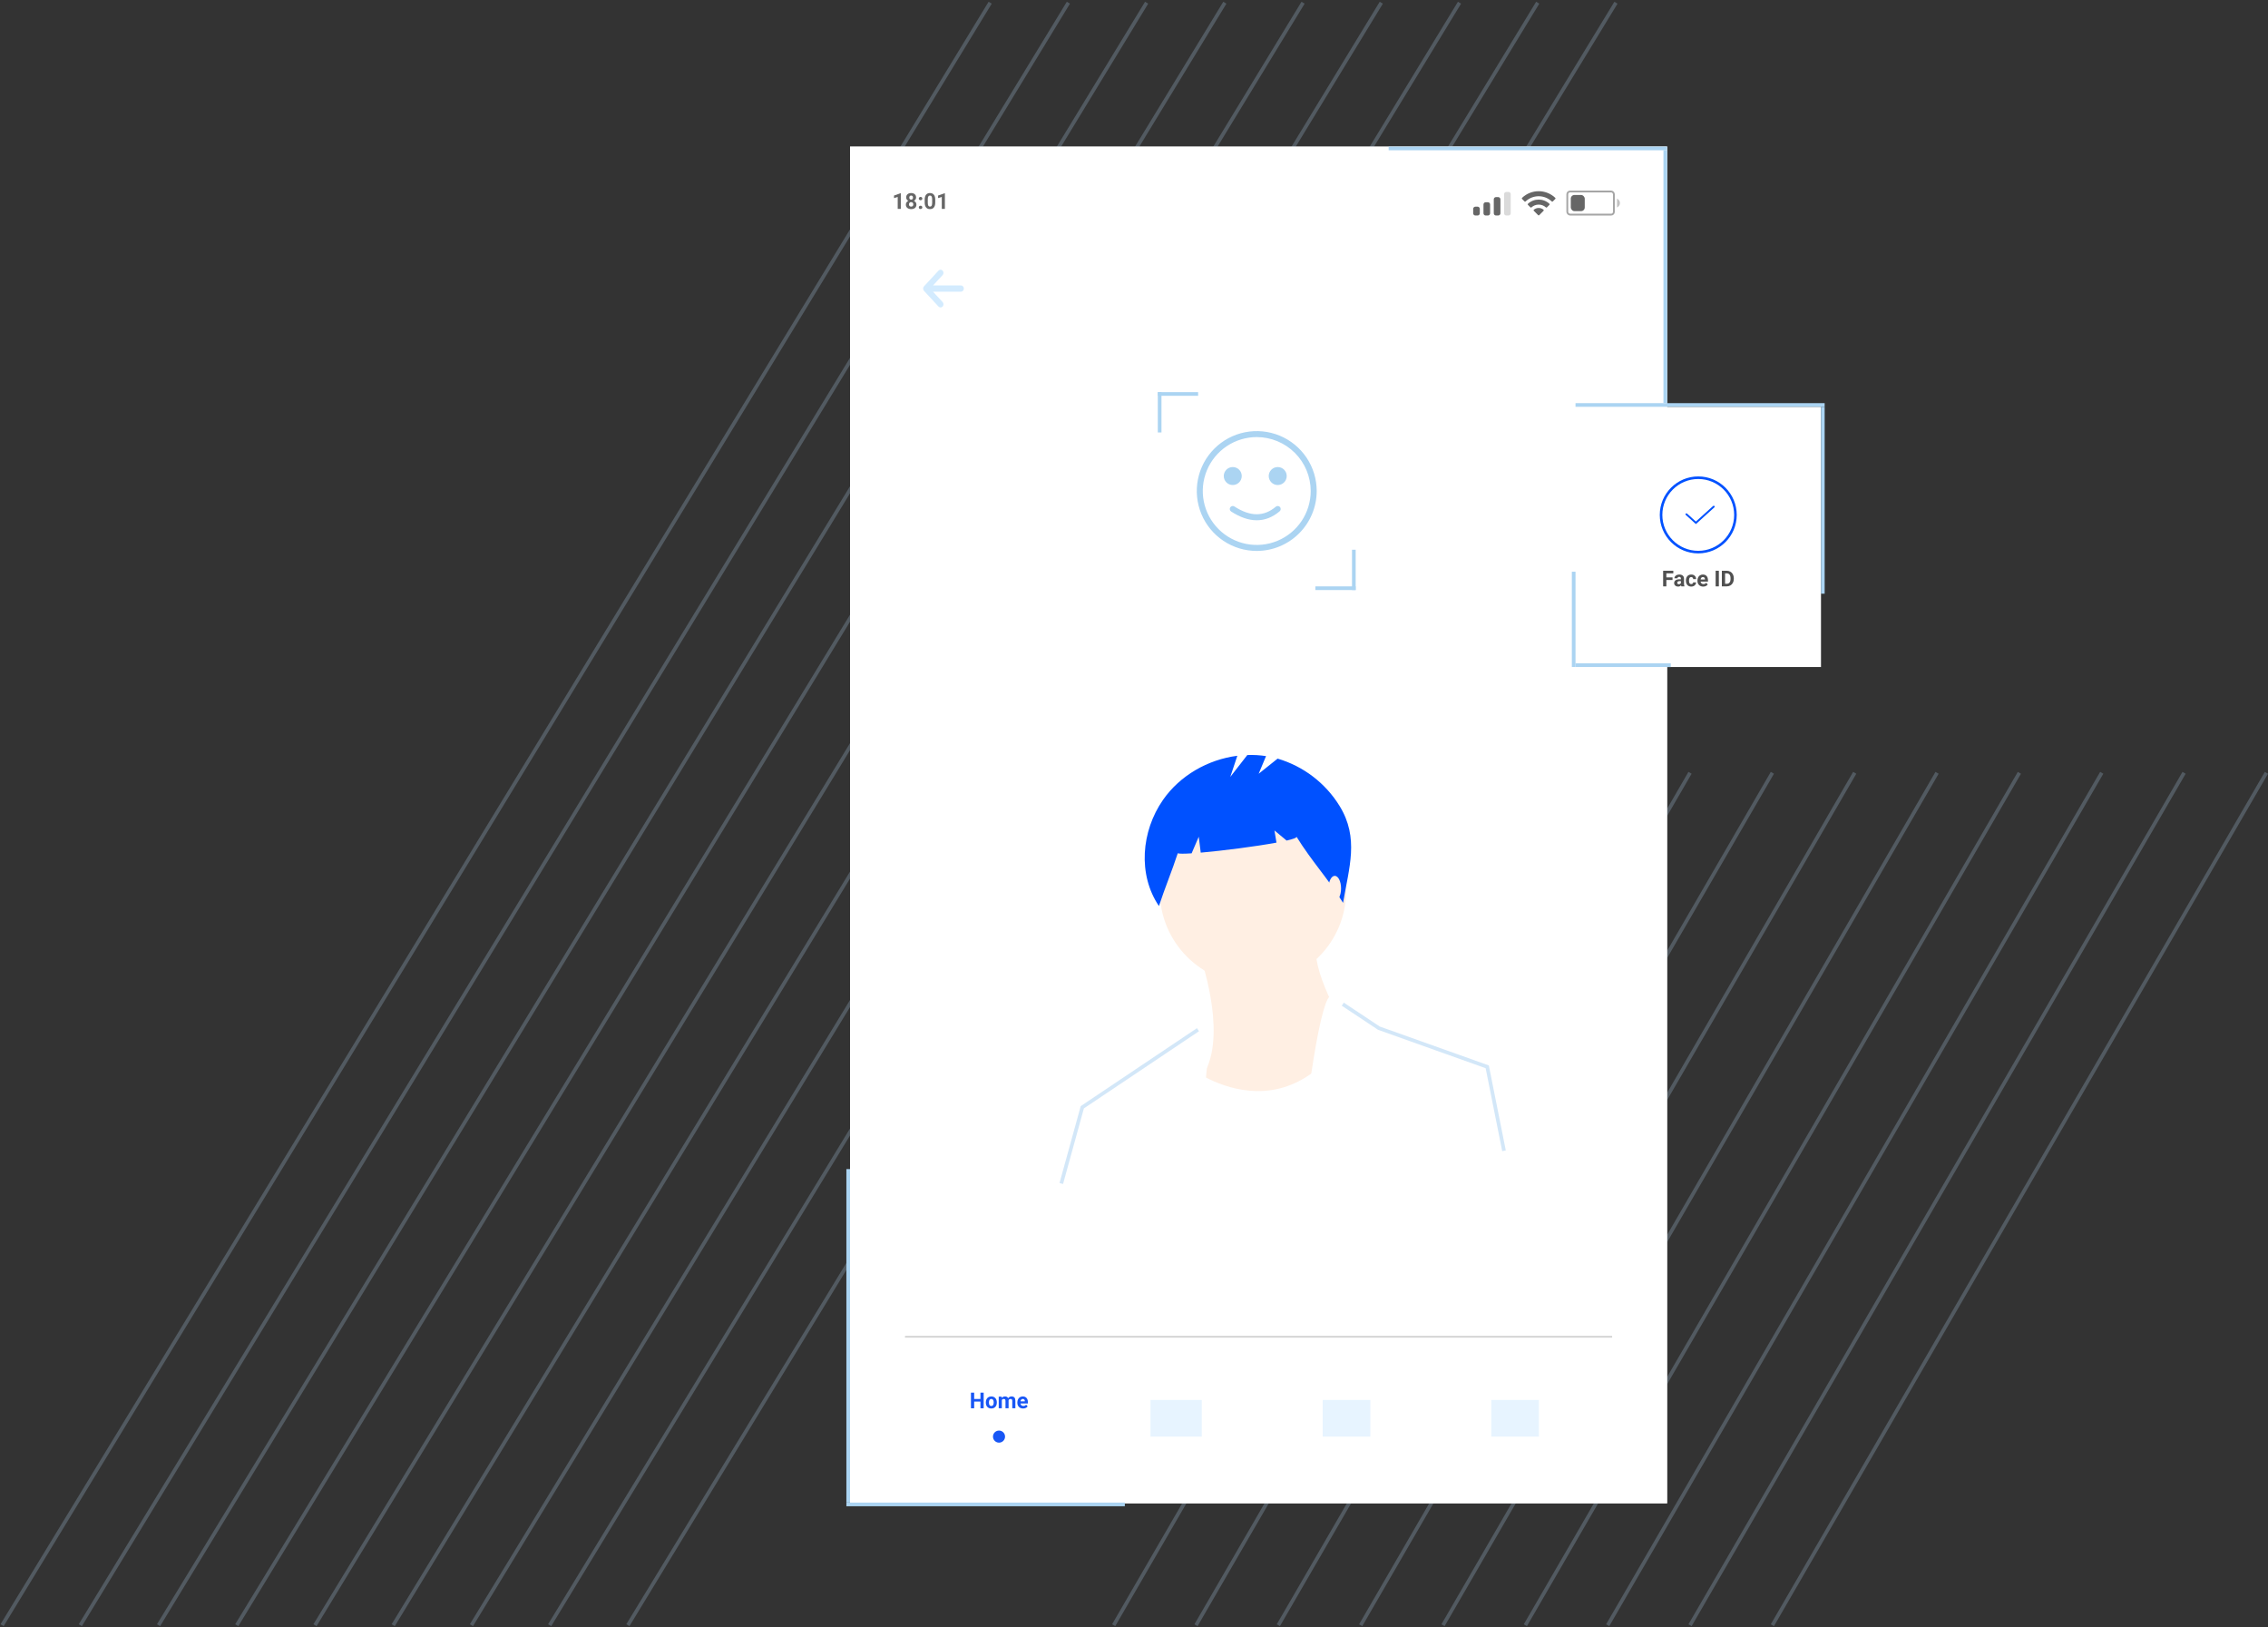 <svg width="619" height="444" viewBox="0 0 619 444" fill="none" 
xmlns="http://www.w3.org/2000/svg">
<rect x="0" y="0" width="619" height="444" fill="#333333" stroke="none"/>
<rect x="232.5" y="40.5" width="222" height="369.202" fill="white" 
stroke="#D0D0D0"/>
<line x1="483.731" y1="443.462" x2="618.567" y2="210.869" stroke="#B3D3EF" 
stroke-opacity="0.25"/>
<line x1="438.786" y1="443.462" x2="573.622" y2="210.869" stroke="#B3D3EF" 
stroke-opacity="0.25"/>
<line x1="461.258" y1="443.462" x2="596.095" y2="210.869" stroke="#B3D3EF" 
stroke-opacity="0.25"/>
<line x1="393.84" y1="443.462" x2="528.676" y2="210.869" stroke="#B3D3EF" 
stroke-opacity="0.25"/>
<line x1="416.313" y1="443.462" x2="551.149" y2="210.869" stroke="#B3D3EF" 
stroke-opacity="0.25"/>
<line x1="371.367" y1="443.462" x2="506.204" y2="210.869" stroke="#B3D3EF" 
stroke-opacity="0.25"/>
<line x1="326.422" y1="443.462" x2="461.258" y2="210.869" stroke="#B3D3EF" 
stroke-opacity="0.25"/>
<line x1="348.895" y1="443.462" x2="483.731" y2="210.869" stroke="#B3D3EF" 
stroke-opacity="0.25"/>
<line x1="303.949" y1="443.462" x2="438.786" y2="210.869" stroke="#B3D3EF" 
stroke-opacity="0.25"/>
<line x1="0.573" y1="443.453" x2="270.246" y2="0.74" 
stroke="#B3D3EF" stroke-opacity="0.25"/>
<line x1="171.365" y1="443.453" x2="441.038" y2="0.74" 
stroke="#B3D3EF" stroke-opacity="0.25"/>
<line x1="150.016" y1="443.453" x2="419.689" y2="0.74" 
stroke="#B3D3EF" stroke-opacity="0.25"/>
<line x1="107.318" y1="443.453" x2="376.991" y2="0.74" 
stroke="#B3D3EF" stroke-opacity="0.25"/>
<line x1="64.62" y1="443.453" x2="334.293" y2="0.74" 
stroke="#B3D3EF" stroke-opacity="0.25"/>
<line x1="21.922" y1="443.453" x2="291.594" y2="0.74" 
stroke="#B3D3EF" stroke-opacity="0.25"/>
<line x1="128.668" y1="443.453" x2="398.34" y2="0.74" stroke="#B3D3EF" 
stroke-opacity="0.25"/>
<line x1="85.969" y1="443.453" x2="355.642" y2="0.74" stroke="#B3D3EF" 
stroke-opacity="0.25"/>
<line x1="43.271" y1="443.453" x2="312.944" y2="0.74" 
stroke="#B3D3EF" stroke-opacity="0.25"/>
<rect x="232" y="40" width="223" height="370.202" fill="white"/>
<path d="M268.472 
384.266H267.593V382.438H265.879V384.266H265V380H265.879V381.729H267.593V380H268.472V384.266Z" 
fill="#1856F5"/>
<path d="M269.055 382.651C269.055 382.337 269.115 382.057 269.236 
381.811C269.357 381.564 269.531 381.374 269.758 381.239C269.986 381.104 
270.251 381.037 270.552 381.037C270.979 381.037 271.328 381.168 271.598 
381.43C271.869 381.691 272.021 382.047 272.052 382.496L272.058 
382.713C272.058 383.199 271.922 383.59 271.65 383.885C271.379 384.178 
271.015 384.324 270.558 384.324C270.101 384.324 269.735 384.178 269.462 
383.885C269.19 383.592 269.055 383.193 269.055 382.689V382.651ZM269.901 
382.713C269.901 383.014 269.958 383.244 270.071 383.404C270.185 383.562 
270.347 383.642 270.558 383.642C270.763 383.642 270.923 383.563 271.038 
383.407C271.153 383.249 271.211 382.997 271.211 382.651C271.211 382.356 
271.153 382.128 271.038 381.966C270.923 381.804 270.761 381.723 270.552 
381.723C270.345 381.723 270.185 381.804 270.071 381.966C269.958 382.126 
269.901 382.375 269.901 382.713Z" fill="#1856F5"/>
<path d="M273.373 381.096L273.399 381.45C273.624 381.175 273.928 381.037 
274.311 381.037C274.719 381.037 274.999 381.198 275.151 381.521C275.374 
381.198 275.691 381.037 276.104 381.037C276.447 381.037 276.703 381.138 
276.871 381.339C277.039 381.538 277.123 381.839 277.123 
382.241V384.266H276.273V382.244C276.273 382.064 276.238 381.934 276.168 
381.852C276.098 381.768 275.974 381.726 275.796 381.726C275.542 381.726 
275.366 381.847 275.269 382.089L275.271 384.266H274.425V382.247C274.425 
382.063 274.389 381.931 274.316 381.849C274.244 381.767 274.121 381.726 
273.947 381.726C273.707 381.726 273.533 381.825 273.426 
382.024V384.266H272.579V381.096H273.373Z" fill="#1856F5"/>
<path d="M279.235 384.324C278.771 384.324 278.392 384.182 278.099 
383.896C277.808 383.611 277.662 383.231 277.662 382.757V382.675C277.662 
382.356 277.724 382.072 277.847 381.822C277.97 381.57 278.144 381.377 
278.368 381.242C278.595 381.105 278.853 381.037 279.142 381.037C279.575 
381.037 279.916 381.174 280.164 381.447C280.414 381.721 280.539 382.108 
280.539 382.61V382.956H278.521C278.548 383.163 278.63 383.329 278.767 
383.454C278.905 383.579 279.08 383.642 279.291 383.642C279.617 383.642 
279.872 383.523 280.056 383.287L280.472 383.753C280.345 383.933 280.173 
384.073 279.956 384.175C279.739 384.274 279.499 384.324 279.235 
384.324ZM279.139 381.723C278.971 381.723 278.834 381.779 278.729 
381.893C278.625 382.006 278.559 382.168 278.529 
382.379H279.707V382.312C279.703 382.124 279.652 381.979 279.555 
381.878C279.457 381.774 279.318 381.723 279.139 381.723Z" fill="#1856F5"/>
<circle cx="272.659" cy="391.997" r="1.648" fill="#1856F5"/>
<path d="M245.857 57H245.011V53.736L244 54.05V53.361L245.767 
52.728H245.857V57Z" fill="black" fill-opacity="0.6"/>
<path d="M250.026 53.868C250.026 54.075 249.975 54.259 249.871 
54.419C249.768 54.579 249.625 54.707 249.443 54.803C249.65 54.902 
249.814 55.04 249.936 55.216C250.057 55.39 250.117 55.595 250.117 
55.831C250.117 56.21 249.988 56.51 249.73 56.73C249.473 56.949 
249.122 57.059 248.679 57.059C248.235 57.059 247.884 56.948 247.624 
56.727C247.364 56.507 247.234 56.208 247.234 55.831C247.234 55.595 
247.295 55.389 247.416 55.213C247.537 55.037 247.7 54.9 247.905 
54.803C247.724 54.707 247.581 54.579 247.478 54.419C247.376 54.259 
247.325 54.075 247.325 53.868C247.325 53.505 247.446 53.216 247.688 
53.001C247.931 52.784 248.26 52.676 248.676 52.676C249.09 52.676 
249.418 52.783 249.66 52.998C249.904 53.211 250.026 53.501 250.026 
53.868ZM249.268 55.77C249.268 55.584 249.214 55.435 249.106 
55.324C248.999 55.213 248.854 55.157 248.673 55.157C248.493 55.157 
248.35 55.213 248.242 55.324C248.135 55.434 248.081 55.582 248.081 
55.77C248.081 55.951 248.134 56.098 248.239 56.209C248.345 56.32 
248.491 56.376 248.679 56.376C248.862 56.376 249.006 56.322 249.109 
56.215C249.215 56.107 249.268 55.959 249.268 55.77ZM249.18 
53.909C249.18 53.743 249.136 53.61 249.048 53.511C248.96 53.409 
248.836 53.358 248.676 53.358C248.518 53.358 248.395 53.407 248.307 
53.505C248.219 53.602 248.175 53.737 248.175 53.909C248.175 54.079 
248.219 54.216 248.307 54.319C248.395 54.423 248.519 54.475 248.679 
54.475C248.839 54.475 248.962 54.423 249.048 54.319C249.136 54.216 
249.18 54.079 249.18 53.909Z" fill="black" fill-opacity="0.6"/>
<path d="M250.768 56.584C250.768 56.449 250.812 56.34 250.902 
56.256C250.994 56.172 251.108 56.13 251.245 56.13C251.384 56.13 
251.498 56.172 251.588 56.256C251.68 56.34 251.726 56.449 251.726 
56.584C251.726 56.717 251.681 56.825 251.591 56.909C251.501 56.991 
251.386 57.032 251.245 57.032C251.106 57.032 250.992 56.991 250.902 
56.909C250.812 56.825 250.768 56.717 250.768 56.584ZM250.768 
54.185C250.768 54.05 250.812 53.94 250.902 53.856C250.994 53.773 
251.108 53.73 251.245 53.73C251.384 53.73 251.498 53.773 251.588 
53.856C251.68 53.94 251.726 54.05 251.726 54.185C251.726 54.317 
251.681 54.426 251.591 54.51C251.501 54.592 251.386 54.633 251.245 
54.633C251.106 54.633 250.992 54.592 250.902 54.51C250.812 54.426 
250.768 54.317 250.768 54.185Z" fill="black" fill-opacity="0.6"/>
<path d="M255.256 55.236C255.256 55.826 255.134 56.277 254.89 
56.59C254.646 56.902 254.288 57.059 253.817 57.059C253.353 57.059 
252.997 56.905 252.751 56.599C252.505 56.292 252.379 55.852 252.373 
55.28V54.495C252.373 53.899 252.496 53.447 252.742 53.139C252.99 
52.83 253.347 52.676 253.812 52.676C254.276 52.676 254.632 52.829 
254.878 53.136C255.124 53.44 255.25 53.879 255.256 
54.451V55.236ZM254.409 54.375C254.409 54.022 254.36 53.765 254.263 
53.605C254.167 53.442 254.017 53.361 253.812 53.361C253.612 53.361 
253.465 53.438 253.369 53.593C253.275 53.745 253.226 53.984 253.22 
54.31V55.348C253.22 55.695 253.267 55.954 253.36 56.124C253.456 
56.292 253.608 56.376 253.817 56.376C254.024 56.376 254.174 56.295 
254.266 56.133C254.357 55.971 254.405 55.723 254.409 55.389V54.375Z" 
fill="black" fill-opacity="0.6"/>
<path d="M257.887 57H257.04V53.736L256.029 54.05V53.361L257.796 
52.728H257.887V57Z" fill="black" fill-opacity="0.6"/>
<path fill-rule="evenodd" clip-rule="evenodd" d="M419.946 53.544C421.281 
53.544 422.565 54.057 423.533 54.977C423.606 55.048 423.722 55.047 
423.794 54.975L424.491 54.272C424.527 54.235 424.547 54.186 424.547 
54.134C424.547 54.083 424.526 54.033 424.489 53.997C421.949 51.563 
417.942 51.563 415.402 53.997C415.365 54.033 415.345 54.082 415.344 
54.134C415.344 54.186 415.364 54.235 415.4 54.272L416.097 
54.975C416.169 55.047 416.286 55.048 416.358 54.977C417.326 54.057 
418.611 53.544 419.946 53.544ZM419.946 55.831C420.68 55.831 421.387 
56.103 421.931 56.596C422.004 56.666 422.12 56.664 422.192 
56.592L422.888 55.889C422.924 55.852 422.945 55.802 422.944 
55.751C422.944 55.699 422.922 55.649 422.885 55.613C421.229 54.072 
418.664 54.072 417.008 55.613C416.971 55.649 416.95 55.699 416.949 
55.751C416.949 55.803 416.969 55.852 417.006 55.889L417.701 
56.592C417.773 56.664 417.889 56.666 417.963 56.596C418.506 56.104 
419.213 55.831 419.946 55.831ZM421.34 57.369C421.341 57.422 421.32 
57.472 421.283 57.508L420.08 58.723C420.044 58.759 419.996 58.779 
419.946 58.779C419.896 58.779 419.848 58.759 419.813 58.723L418.609 
57.508C418.572 57.472 418.551 57.422 418.552 57.369C418.553 57.317 
418.576 57.268 418.615 57.233C419.383 56.583 420.509 56.583 421.278 
57.233C421.316 57.268 421.339 57.317 421.34 57.369Z" fill="black" 
fill-opacity="0.6"/>
<path fill-rule="evenodd" clip-rule="evenodd" d="M408.9 
53.78H408.298C407.965 53.78 407.695 54.05 407.695 
54.383V58.199C407.695 58.532 407.965 58.801 408.298 
58.801H408.9C409.233 58.801 409.503 58.532 409.503 
58.199V54.383C409.503 54.05 409.233 53.78 408.9 53.78ZM405.486 
55.186H406.088C406.421 55.186 406.691 55.456 406.691 
55.789V58.199C406.691 58.532 406.421 58.802 406.088 
58.802H405.486C405.153 58.802 404.883 58.532 404.883 
58.199V55.789C404.883 55.456 405.153 55.186 405.486 55.186ZM402.674 
56.391H403.276C403.609 56.391 403.879 56.661 403.879 
56.993V58.199C403.879 58.531 403.609 58.801 403.276 
58.801H402.674C402.341 58.801 402.071 58.531 402.071 
58.199V56.993C402.071 56.661 402.341 56.391 402.674 56.391Z" 
fill="black" fill-opacity="0.6"/>
<path d="M411.11 52.374H411.713C412.046 52.374 412.316 52.644 412.316 
52.977V58.199C412.316 58.532 412.046 58.801 411.713 
58.801H411.11C410.778 58.801 410.508 58.532 410.508 
58.199V52.977C410.508 52.644 410.778 52.374 411.11 52.374V52.374Z" 
fill="#DADADA"/>
<rect opacity="0.35" x="427.761" y="52.25" width="12.717" height="6.309" 
rx="0.75" stroke="black" stroke-width="0.5"/>
<path opacity="0.4" d="M441.329 54.203V56.606C441.813 56.402 442.127 
55.929 442.127 55.404C442.127 54.88 441.813 54.406 441.329 54.203" 
fill="black" fill-opacity="0.6"/>
<rect x="428.712" y="53.202" width="3.81" height="4.406" rx="1" 
fill="black" fill-opacity="0.6"/>
<rect x="429" y="111" width="68" height="71" fill="white"/>
<path d="M456.483 
158.257H454.796V160H453.917V155.734H456.694V156.446H454.796V157.548H456.483V158.257Z" 
fill="#505050"/>
<path d="M458.886 160C458.847 159.924 458.818 159.829 458.801 
159.716C458.596 159.944 458.329 160.059 458.001 160.059C457.69 160.059 
457.433 159.969 457.228 159.789C457.024 159.609 456.923 159.383 456.923 
159.109C456.923 158.773 457.047 158.516 457.295 158.336C457.545 158.156 
457.905 158.065 458.376 158.063H458.766V157.882C458.766 157.735 458.728 
157.618 458.651 157.53C458.577 157.442 458.459 157.398 458.297 
157.398C458.154 157.398 458.042 157.433 457.96 157.501C457.88 157.569 
457.84 157.663 457.84 157.782H456.993C456.993 157.599 457.05 157.429 
457.163 157.272C457.276 157.116 457.437 156.994 457.644 156.906C457.851 
156.816 458.083 156.771 458.341 156.771C458.731 156.771 459.041 156.87 
459.27 157.067C459.5 157.263 459.615 157.538 459.615 
157.894V159.268C459.617 159.568 459.659 159.796 459.741 
159.95V160H458.886ZM458.186 159.411C458.311 159.411 458.426 159.384 
458.531 159.329C458.637 159.272 458.715 159.197 458.766 
159.104V158.559H458.449C458.025 158.559 457.8 158.705 457.772 
158.998L457.77 159.048C457.77 159.153 457.807 159.24 457.881 
159.309C457.955 159.377 458.057 159.411 458.186 159.411Z" fill="#505050"/>
<path d="M461.584 159.376C461.74 159.376 461.867 159.333 461.965 
159.247C462.062 159.161 462.113 159.047 462.117 158.904H462.911C462.909 
159.119 462.851 159.316 462.735 159.496C462.62 159.674 462.462 159.812 
462.261 159.912C462.062 160.01 461.841 160.059 461.599 160.059C461.146 
160.059 460.788 159.915 460.526 159.628C460.265 159.339 460.134 158.94 
460.134 158.433V158.377C460.134 157.889 460.264 157.499 460.523 
157.208C460.783 156.917 461.14 156.771 461.593 156.771C461.989 156.771 
462.307 156.885 462.545 157.111C462.785 157.336 462.907 157.636 462.911 
158.011H462.117C462.113 157.847 462.062 157.714 461.965 157.612C461.867 
157.509 461.738 157.457 461.578 157.457C461.381 157.457 461.231 157.529 
461.13 157.674C461.03 157.816 460.98 158.049 460.98 158.371V158.459C460.98 
158.785 461.03 159.02 461.13 159.162C461.229 159.305 461.381 159.376 
461.584 159.376Z" fill="#505050"/>
<path d="M464.854 160.059C464.389 160.059 464.01 159.916 463.717 
159.631C463.426 159.346 463.28 158.966 463.28 158.491V158.409C463.28 
158.091 463.342 157.807 463.465 157.557C463.588 157.305 463.762 157.111 
463.986 156.977C464.213 156.84 464.471 156.771 464.76 156.771C465.193 
156.771 465.534 156.908 465.782 157.182C466.032 157.455 466.157 157.843 
466.157 158.345V158.69H464.139C464.166 158.897 464.248 159.063 464.385 
159.188C464.523 159.313 464.698 159.376 464.909 159.376C465.235 159.376 
465.49 159.258 465.674 159.021L466.09 159.487C465.963 159.667 465.791 
159.808 465.574 159.909C465.357 160.009 465.117 160.059 464.854 
160.059ZM464.757 157.457C464.589 157.457 464.452 157.514 464.347 
157.627C464.243 157.74 464.177 157.902 464.147 
158.113H465.325V158.046C465.321 157.858 465.271 157.714 465.173 
157.612C465.075 157.509 464.937 157.457 464.757 157.457Z" fill="#505050"/>
<path d="M469.125 160H468.246V155.734H469.125V160Z" fill="#505050"/>
<path d="M469.942 160V155.734H471.255C471.63 155.734 471.965 155.819 
472.26 155.989C472.557 156.157 472.788 156.397 472.954 156.71C473.12 
157.021 473.203 157.374 473.203 157.771V157.967C473.203 158.363 473.121 
158.716 472.957 159.024C472.795 159.333 472.565 159.572 472.269 
159.742C471.972 159.912 471.637 159.998 471.264 160H469.942ZM470.821 
156.446V159.294H471.246C471.59 159.294 471.853 159.182 472.034 
158.957C472.216 158.732 472.309 158.411 472.312 157.993V157.768C472.312 
157.334 472.223 157.006 472.043 156.783C471.863 156.559 471.601 156.446 
471.255 156.446H470.821Z" fill="#505050"/>
<circle cx="463.5" cy="140.5" r="10.15" stroke="#0051FF" 
stroke-width="0.7"/>
<path d="M462.856 143L460.064 140.476C460.021 140.429 459.998 140.37 460 
140.309C460.003 140.248 460.031 140.19 460.078 140.147C460.126 140.104 
460.19 140.079 460.257 140.076C460.325 140.074 460.391 140.095 460.442 
140.134L462.85 142.314L467.558 138.058C467.609 138.019 467.675 137.998 
467.743 138C467.81 138.003 467.874 138.028 467.922 138.071C467.969 138.114 
467.997 138.172 468 138.233C468.002 138.294 467.979 138.353 467.936 
138.4L462.856 143Z" fill="#0051FF"/>
<line x1="497.5" y1="162" x2="497.5" y2="111" stroke="#ABD4F2"/>
<line x1="429.5" y1="182" x2="429.5" y2="156" stroke="#ABD4F2"/>
<line x1="430" y1="110.5" x2="498" y2="110.5" stroke="#ABD4F2"/>
<line x1="430" y1="181.5" x2="456" y2="181.5" stroke="#ABD4F2"/>
<line x1="247" y1="364.75" x2="440" y2="364.75" stroke="#D5D5D5" 
stroke-width="0.5"/>
<rect x="361" y="382" width="13" height="10" fill="#E7F4FF"/>
<rect x="314" y="382" width="14" height="10" fill="#E7F4FF"/>
<rect x="407" y="382" width="13" height="10" fill="#E7F4FF"/>
<path fill-rule="evenodd" clip-rule="evenodd" d="M257.269 83.641C257.579 
83.306 257.579 82.763 257.269 82.427L254.654 79.601H262.266C262.704 
79.601 263.06 79.217 263.06 78.743C263.06 78.269 262.704 77.885 
262.266 77.885H254.654L257.269 75.058C257.579 74.723 257.579 74.179 
257.269 73.844C256.959 73.509 256.456 73.509 256.146 73.844L252.188 
78.122C252.037 78.279 251.942 78.499 251.942 78.743C251.942 78.991 
252.04 79.215 252.196 79.372L256.146 83.641C256.456 83.976 256.959 
83.976 257.269 83.641Z" fill="#D3EBFE"/>
<line x1="454.5" y1="110" x2="454.5" y2="41" stroke="#ABD4F2"/>
<line x1="231.5" y1="410" x2="231.5" y2="319" stroke="#ABD4F2"/>
<line x1="455" y1="40.5" x2="379" y2="40.5" stroke="#ABD4F2"/>
<line x1="307" y1="410.5" x2="231" y2="410.5" stroke="#ABD4F2"/>
<path d="M327.536 260.84C327.536 260.84 334.68 280.804 329.123 
291.983C323.566 303.163 337.856 315.94 337.856 315.94C337.856 315.94 
375.168 296.775 370.404 287.192C365.641 277.609 357.703 264.833 359.29 
256.847L327.536 260.84Z" fill="#FFEFE3"/>
<path d="M341.965 268.528C356.006 268.528 367.389 257.146 367.389 
243.105C367.389 229.064 356.006 217.681 341.965 217.681C327.924 217.681 
316.542 229.064 316.542 243.105C316.542 257.146 327.924 268.528 341.965 
268.528Z" fill="#FFEFE3"/>
<path d="M391.438 332.008C390.767 332.861 390.004 333.639 389.162 
334.326C388.786 334.634 388.393 334.921 387.987 335.187C385.631 336.749 
382.808 337.241 379.765 337.241H315.167L316.284 306.34L323.464 
290.441C325.076 291.701 326.801 292.81 328.618 293.754C329.047 293.985 
329.503 294.216 329.979 294.443C336.704 297.681 347.698 300.528 358.355 
292.599C361.709 290.105 365.03 286.539 368.177 281.584L388.075 
292.826L389.12 305.005L391.438 332.008Z" fill="white"/>
<path d="M330.545 279.174L329.569 289.525L329.054 294.995L328.284 
303.14L324.993 338H306.23C305.071 338.002 303.917 337.862 302.791 
337.582L295.393 302.876L295.607 302.734L330.545 279.174Z" fill="white"/>
<path d="M394.186 285.788V323.08C394.183 325.281 393.692 327.454 392.749 
329.442C391.806 331.431 390.435 333.186 388.733 334.582C388.356 334.891 
387.964 335.179 387.557 335.446C385.122 337.069 382.26 337.932 379.334 
337.928H353.646C354.207 326.143 355.197 314.641 356.356 304.621C356.853 
300.353 357.38 296.355 357.92 292.719C359.656 280.997 361.519 273.038 
362.855 271.964L371.689 277.791L394.186 285.788Z" fill="white"/>
<path d="M313.793 331.19L312.88 337.928H306.573C305.394 337.93 304.219 
337.788 303.074 337.504C299.86 336.711 297.002 334.851 294.959 
332.22C292.915 329.589 291.805 326.34 291.805 322.995V321.639L294.755 
302.311L295.765 302.167L300.308 301.51L313.793 331.19Z" fill="white"/>
<path d="M394.187 290.516V322.85C394.184 325.044 393.703 327.211 392.781 
329.193C391.858 331.176 390.515 332.926 388.85 334.318C388.481 334.626 
388.097 334.913 387.699 335.179L383.88 318.25L388.809 304.988L394.187 
290.516Z" fill="white"/>
<path d="M326.958 280.967L295.392 302.13L289.654 322.935" 
stroke="#D3E7F8"/>
<path d="M365.596 219.898C361.75 213.663 355.73 209.069 348.694 
206.999L343.527 211.126L345.536 206.312C343.846 206.055 342.137 205.956 
340.429 206.018L335.779 211.986L337.704 206.222C329.67 207.245 322.032 
211.613 317.403 218.278C311.485 226.796 310.487 238.642 316.307 
247.227C317.905 242.326 319.844 237.726 321.441 232.824C321.81 232.982 
323.207 232.972 325.227 232.843L327.171 228.315L327.714 232.651C333.739 
232.127 342.675 230.977 348.387 229.923L347.831 226.596L351.154 
229.36C352.904 228.958 353.943 228.593 353.857 228.315C358.105 235.152 
362.314 239.518 366.562 246.355C368.174 236.712 371.021 228.696 365.596 
219.898Z" fill="#0051FF"/>
<path d="M364.296 245.853C365.245 245.853 366.014 244.315 366.014 
242.418C366.014 240.52 365.245 238.982 364.296 238.982C363.348 238.982 
362.579 240.52 362.579 242.418C362.579 244.315 363.348 245.853 364.296 
245.853Z" fill="#FFEFE3"/>
<path d="M366.483 274L376.339 280.545L405.907 291.091L410.483 314" 
stroke="#D3E7F8"/>
<path d="M343 150.33C339.764 150.33 336.6 149.371 333.909 147.574C331.218 
145.777 329.121 143.224 327.882 140.236C326.644 137.248 326.32 133.961 
326.951 130.789C327.583 127.617 329.141 124.704 331.43 122.417C333.718 
120.131 336.634 118.573 339.808 117.942C342.982 117.311 346.272 117.635 
349.262 118.873C352.253 120.11 354.808 122.206 356.606 124.895C358.404 
127.584 359.364 130.745 359.364 133.979C359.359 138.314 357.633 142.47 
354.566 145.535C351.498 148.601 347.339 150.325 343 150.33ZM343 
119.263C340.088 119.263 337.24 120.126 334.818 121.743C332.396 123.36 
330.509 125.659 329.394 128.348C328.279 131.036 327.988 133.995 328.556 
136.85C329.124 139.704 330.527 142.327 332.587 144.385C334.646 146.443 
337.27 147.844 340.127 148.412C342.984 148.98 345.945 148.688 348.636 
147.574C351.327 146.461 353.627 144.575 355.246 142.155C356.864 139.735 
357.728 136.889 357.728 133.979C357.723 130.077 356.17 126.337 353.409 
123.578C350.648 120.819 346.905 119.268 343 119.263V119.263Z" 
fill="#ABD4F2"/>
<path d="M336.455 132.344C337.81 132.344 338.909 131.246 338.909 
129.891C338.909 128.537 337.81 127.439 336.455 127.439C335.099 127.439 334 
128.537 334 129.891C334 131.246 335.099 132.344 336.455 132.344Z" 
fill="#ABD4F2"/>
<path d="M348.727 132.344C350.083 132.344 351.182 131.246 351.182 
129.891C351.182 128.537 350.083 127.439 348.727 127.439C347.371 127.439 
346.272 128.537 346.272 129.891C346.272 131.246 347.371 132.344 348.727 
132.344Z" fill="#ABD4F2"/>
<path d="M343.009 141.962C340.808 141.962 338.475 141.164 336.009 
139.57C335.828 139.452 335.7 139.267 335.655 139.055C335.61 138.843 
335.651 138.622 335.769 138.44C335.887 138.258 336.072 138.131 336.284 
138.085C336.496 138.04 336.717 138.081 336.899 138.198C341.236 141.007 
344.931 141.028 348.198 138.261C348.364 138.121 348.578 138.052 348.794 
138.07C349.01 138.088 349.21 138.191 349.35 138.356C349.491 138.522 
349.559 138.736 349.542 138.952C349.524 139.167 349.421 139.367 349.256 
139.508C347.326 141.144 345.237 141.962 343.009 141.962Z" fill="#ABD4F2"/>
<line x1="316.5" y1="118" x2="316.5" y2="107" stroke="#ABD4F2"/>
<line x1="369.5" y1="150" x2="369.5" y2="161" stroke="#ABD4F2"/>
<line x1="327" y1="107.5" x2="316" y2="107.5" stroke="#ABD4F2"/>
<line x1="359" y1="160.5" x2="370" y2="160.5" stroke="#ABD4F2"/>
</svg>
